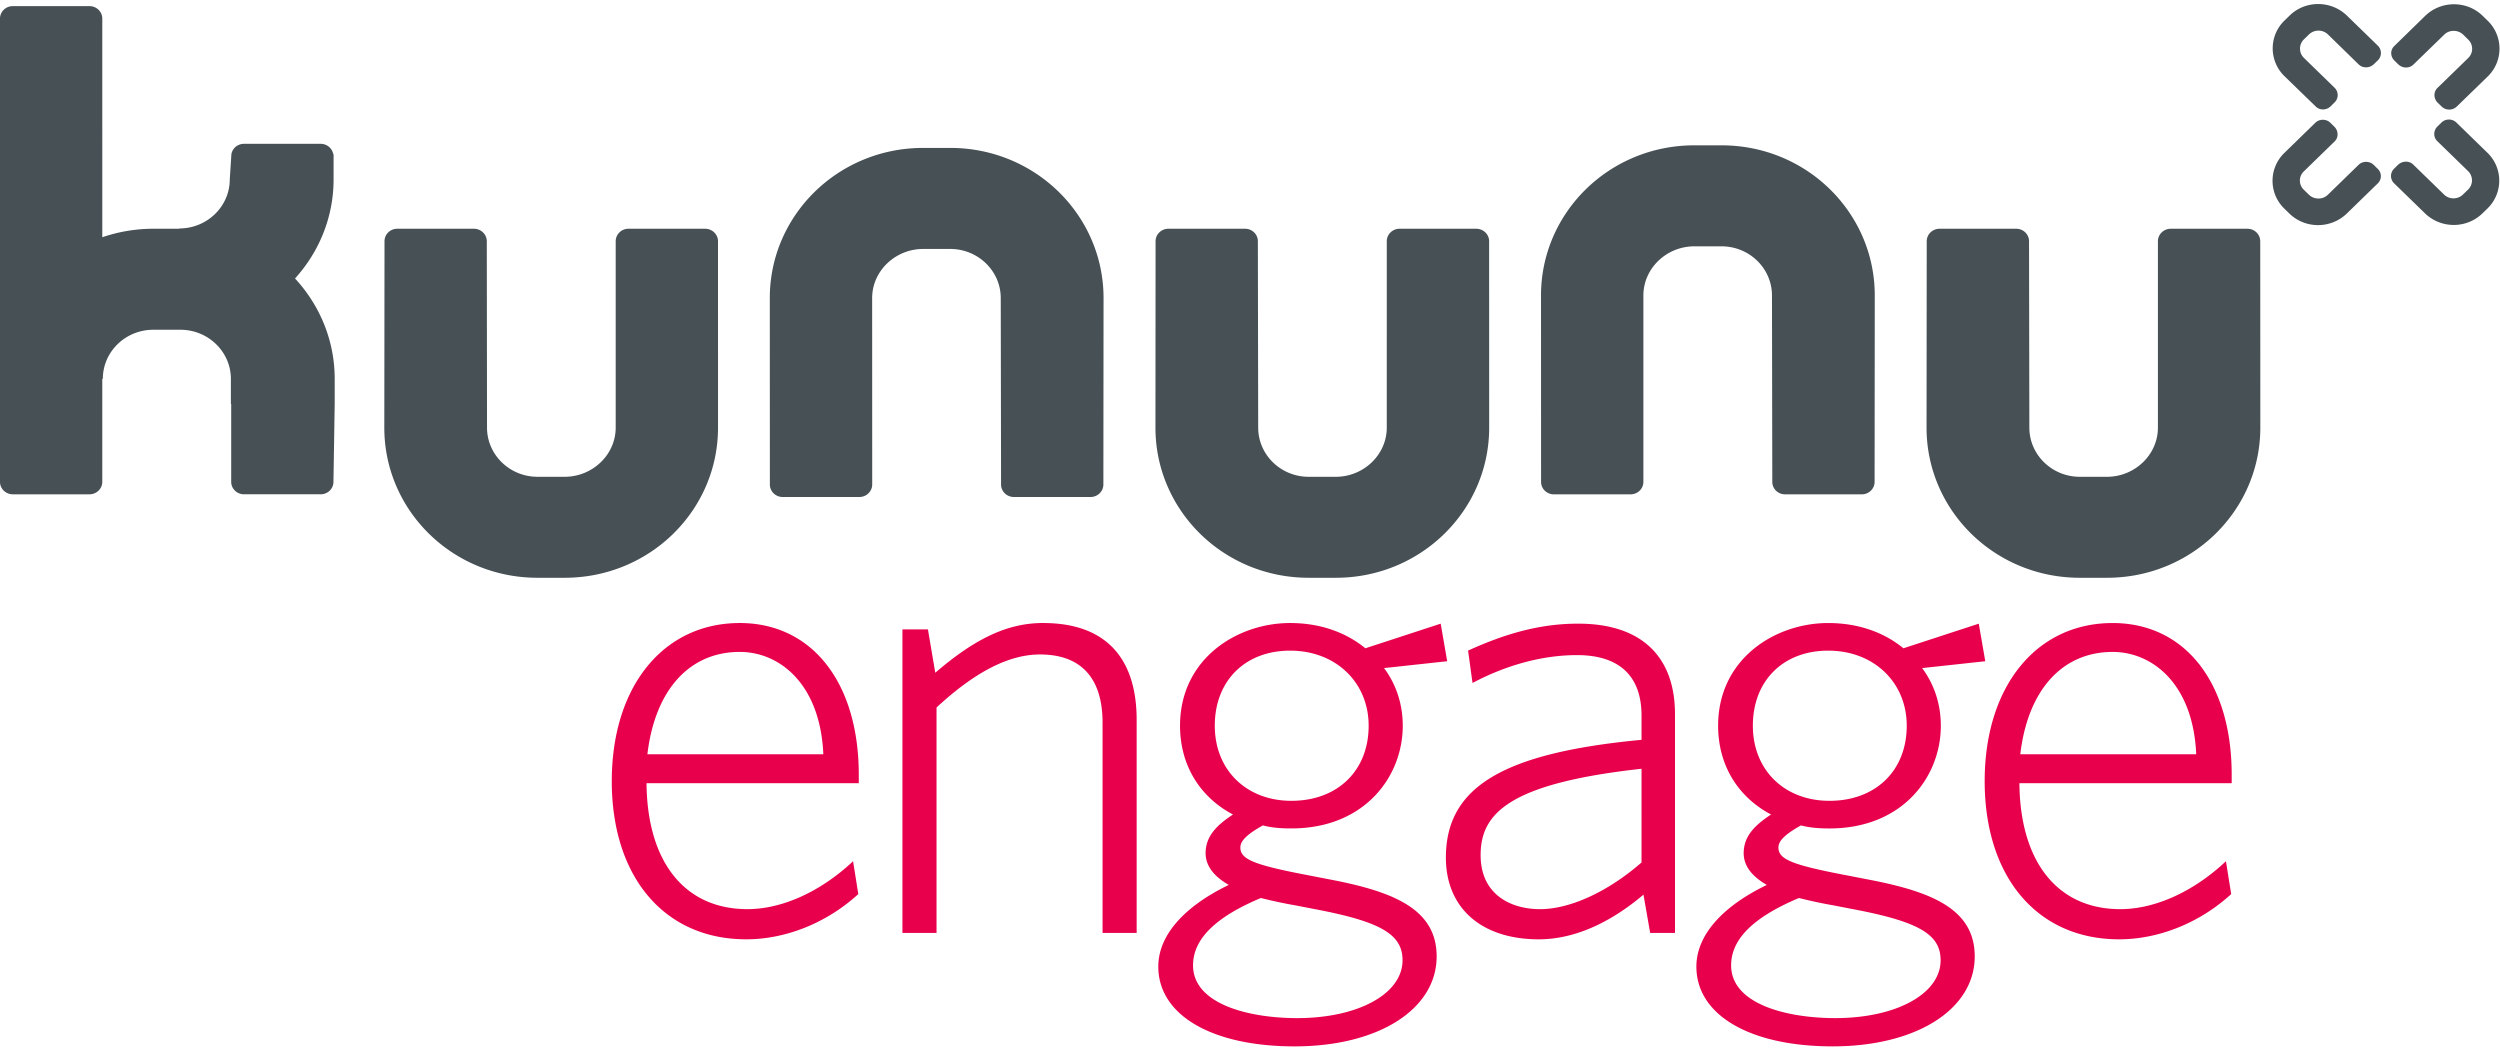 <svg xmlns="http://www.w3.org/2000/svg" width="200" height="84"><g fill="none" fill-rule="evenodd"><path fill="#465055" d="M26.776 30.31v2.01l-.1 6.227c0 .548-.454.997-1.024.997h-6.135c-.562 0-1.021-.45-1.021-.997V32.32h-.025v-2.01c0-2.168-1.814-3.93-4.039-3.93h-2.167c-2.23 0-4.039 1.762-4.039 3.93h-.043v8.238c0 .548-.457.997-1.024.997H1.022c-.565 0-1.022-.45-1.022-.997V1.484C0 .94.457.49 1.022.49h6.137c.567 0 1.024.45 1.024.995V18.98a12.61 12.61 0 0 1 4.082-.68h2.076v-.023c2.232 0 4.041-1.764 4.041-3.926l.13-2.018c.083-.466.5-.827 1.005-.827h6.135c.508 0 .924.36 1.007.827h.028v2.018c0 3.035-1.166 5.81-3.085 7.927 1.969 2.13 3.174 4.946 3.174 8.033zM57.44 19.296l.002 14.916c0 6.624-5.462 12.01-12.273 12.01h-2.168c-6.802 0-12.256-5.386-12.256-12.01l.016-14.916c0-.546.456-.996 1.022-.996h6.136c.56 0 1.025.45 1.025.996l.018 14.916c0 2.168 1.816 3.932 4.04 3.932h2.167c2.232 0 4.087-1.764 4.087-3.932V19.296c0-.546.457-.996 1.022-.996h6.134c.562 0 1.028.45 1.028.996zm4.15 19.468-.006-14.921c0-6.62 5.464-12.01 12.27-12.01h2.165c6.806 0 12.265 5.39 12.265 12.01l-.014 14.92c0 .546-.462.997-1.024.997h-6.14c-.561 0-1.021-.45-1.021-.996l-.025-14.921c0-2.163-1.81-3.927-4.041-3.927h-2.165c-2.23 0-4.082 1.764-4.082 3.927l.005 14.92c0 .546-.465.997-1.027.997h-6.14c-.56 0-1.02-.45-1.02-.996zm57.54-19.468.004 14.916c0 6.624-5.465 12.01-12.268 12.01h-2.17c-6.81 0-12.26-5.386-12.26-12.01l.01-14.916c0-.546.463-.996 1.022-.996h6.145c.56 0 1.016.45 1.016.996l.027 14.916c0 2.168 1.808 3.932 4.04 3.932h2.17c2.224 0 4.076-1.764 4.076-3.932V19.296c0-.546.462-.996 1.023-.996h6.138c.565 0 1.027.45 1.027.996zm61.689 0 .007 14.916c0 6.624-5.466 12.01-12.27 12.01h-2.17c-6.807 0-12.262-5.386-12.262-12.01l.014-14.916c0-.546.465-.996 1.024-.996h6.137c.565 0 1.024.45 1.024.996l.025 14.916c0 2.168 1.81 3.932 4.038 3.932h2.17c2.227 0 4.077-1.764 4.077-3.932V19.296c0-.546.466-.996 1.025-.996h6.14c.562 0 1.02.45 1.02.996zm-57.533 19.257-.005-14.917c0-6.623 5.464-12.01 12.266-12.01h2.171c6.81 0 12.263 5.387 12.263 12.01l-.013 14.917c0 .55-.464.995-1.025.995h-6.135c-.566 0-1.024-.444-1.024-.995l-.026-14.917c0-2.167-1.808-3.93-4.04-3.93h-2.17c-2.224 0-4.077 1.763-4.077 3.93v14.917c0 .55-.463.995-1.024.995h-6.14c-.56 0-1.021-.444-1.021-.995zm62.949-35.8a1.096 1.096 0 0 0-1.514 0l-.406.394a1.036 1.036 0 0 0-.007 1.48l2.464 2.398a.816.816 0 0 1-.015 1.176l-.309.307c-.334.321-.867.337-1.194.008l-2.474-2.4a3.1 3.1 0 0 1-.014-4.48l.406-.393c1.27-1.236 3.325-1.223 4.595.019l2.308 2.244.151.148a.82.82 0 0 1 0 1.175l-.312.302c-.33.323-.888.35-1.219.024l-2.46-2.402zm11.227 1.883a1.02 1.02 0 0 0 0-1.464l-.405-.4c-.415-.4-1.104-.41-1.517-.003l-2.466 2.395c-.334.327-.88.309-1.21-.014l-.312-.303c-.33-.327-.344-.84-.014-1.16l2.47-2.411c1.271-1.237 3.327-1.25 4.6-.014l.403.393a3.107 3.107 0 0 1-.01 4.48l-2.31 2.244-.153.148a.875.875 0 0 1-1.205 0l-.316-.308c-.33-.32-.355-.86-.024-1.181l2.47-2.402zm-13.157 9.076a1.013 1.013 0 0 0 0 1.467l.405.397c.414.403 1.101.412 1.514.01l2.467-2.402c.334-.323.878-.308 1.212.012l.31.308a.8.8 0 0 1 .013 1.163l-2.47 2.404c-1.273 1.243-3.327 1.255-4.602.015l-.406-.394a3.1 3.1 0 0 1 .018-4.474l2.305-2.246.153-.149a.873.873 0 0 1 1.207 0l.312.307c.331.32.36.858.028 1.183l-2.466 2.399zm11.22 1.854a1.091 1.091 0 0 0 1.51 0l.406-.394a1.03 1.03 0 0 0 .008-1.48l-2.466-2.4c-.334-.324-.317-.851.016-1.178l.312-.303a.858.858 0 0 1 1.194-.013l2.472 2.406a3.103 3.103 0 0 1 .016 4.479l-.4.388c-1.276 1.242-3.333 1.229-4.602-.012l-2.31-2.246-.15-.146a.814.814 0 0 1 0-1.175l.31-.305c.332-.32.885-.348 1.217-.023l2.468 2.402z"/><path fill="#E9004C" d="M51.792 60.343c.6-5.133 3.352-8.19 7.389-8.19 3.164 0 6.439 2.534 6.686 8.19H51.792zm7.389-10.501c5.784 0 9.522 4.765 9.522 12.141v.672H51.722c.05 6.313 3.06 10.077 8.072 10.077 2.696 0 5.695-1.323 8.228-3.629l.223-.202.419 2.625-.065.06c-2.503 2.262-5.749 3.559-8.907 3.559-6.53 0-10.75-4.966-10.75-12.652 0-7.567 4.115-12.651 10.239-12.651zm24.276 0c4.89 0 7.476 2.682 7.476 7.757v17.036h-2.728V57.803c0-3.563-1.73-5.446-5.004-5.446-2.484 0-5.192 1.387-8.278 4.242v18.036h-2.728V50.35h2.039l.588 3.47c3.24-2.787 5.834-3.98 8.635-3.98zm23.108 20.548c5.022.973 8.367 2.386 8.367 6.122 0 4.238-4.673 7.198-11.364 7.198-6.624 0-10.904-2.505-10.904-6.381 0-2.462 1.999-4.775 5.637-6.536-1.23-.704-1.852-1.557-1.852-2.539 0-1.343.866-2.224 2.19-3.093-2.696-1.424-4.236-3.997-4.236-7.103 0-5.337 4.538-8.216 8.807-8.216 2.324 0 4.404.698 6.019 2.02l6.027-1.969.52 3.005-5.05.548c.98 1.32 1.495 2.908 1.495 4.612 0 4.083-3.06 8.216-8.909 8.216-.648 0-1.487-.028-2.281-.242-1.262.705-1.802 1.234-1.802 1.763 0 .957 1.078 1.397 5.494 2.238l1.842.357zm-3.253-6.325c3.697 0 6.18-2.414 6.18-6.007 0-3.48-2.642-6.007-6.282-6.007-3.605 0-6.027 2.414-6.027 6.007 0 3.537 2.52 6.007 6.13 6.007zm.46 17.384c4.886 0 8.432-1.947 8.432-4.63 0-2.033-1.684-3.048-6.672-4.022l-1.842-.357a37.57 37.57 0 0 1-2.82-.6c-3.651 1.533-5.426 3.296-5.426 5.386 0 3.118 4.486 4.223 8.328 4.223zm22.495-31.557c4.987 0 7.733 2.574 7.733 7.248v17.495h-1.986l-.537-3.064c-1.969 1.674-4.957 3.574-8.38 3.574-4.581 0-7.426-2.504-7.426-6.534 0-5.64 4.537-8.376 15.651-9.426v-1.943c0-3.163-1.783-4.834-5.157-4.834-2.654 0-5.476.734-8.16 2.122l-.204.106-.355-2.59.11-.049c3.225-1.456 5.912-2.105 8.711-2.105zm5.055 11.609c-10.676 1.176-12.872 3.613-12.872 6.906 0 3.188 2.453 4.325 4.749 4.325 2.41 0 5.443-1.396 8.123-3.735V61.5zm18.29 8.889c5.022.973 8.366 2.386 8.366 6.123 0 4.237-4.673 7.196-11.364 7.196-6.623 0-10.903-2.504-10.903-6.38 0-2.462 1.998-4.775 5.636-6.536-1.229-.704-1.852-1.556-1.852-2.539 0-1.343.867-2.224 2.191-3.094-2.696-1.423-4.236-3.997-4.236-7.102 0-5.337 4.537-8.216 8.806-8.216 2.325 0 4.404.698 6.019 2.019l6.027-1.968.521 3.005-5.05.548c.979 1.32 1.494 2.908 1.494 4.612 0 4.083-3.06 8.217-8.909 8.217-.647 0-1.487-.029-2.28-.243-1.263.705-1.803 1.234-1.803 1.763 0 .958 1.079 1.397 5.495 2.237l1.841.358zm-9.383-12.332c0 3.537 2.52 6.007 6.13 6.007 3.696 0 6.18-2.414 6.18-6.007 0-3.48-2.643-6.007-6.283-6.007-3.605 0-6.027 2.414-6.027 6.007zm15.02 18.76c0-2.033-1.683-3.047-6.671-4.021l-1.841-.357a37.628 37.628 0 0 1-2.82-.6c-3.652 1.533-5.427 3.295-5.427 5.387 0 3.117 4.487 4.222 8.329 4.222 4.885 0 8.43-1.947 8.43-4.63zm23.286-14.835v.672h-16.982c.05 6.313 3.06 10.077 8.073 10.077 2.695 0 5.694-1.323 8.228-3.629l.222-.202.42 2.625-.065.06c-2.503 2.262-5.75 3.559-8.907 3.559-6.53 0-10.75-4.966-10.75-12.652 0-7.567 4.114-12.651 10.238-12.651 5.785 0 9.523 4.765 9.523 12.141zm-16.912-1.64h14.075c-.247-5.656-3.522-8.19-6.686-8.19-4.036 0-6.79 3.057-7.389 8.19z"/></g></svg>